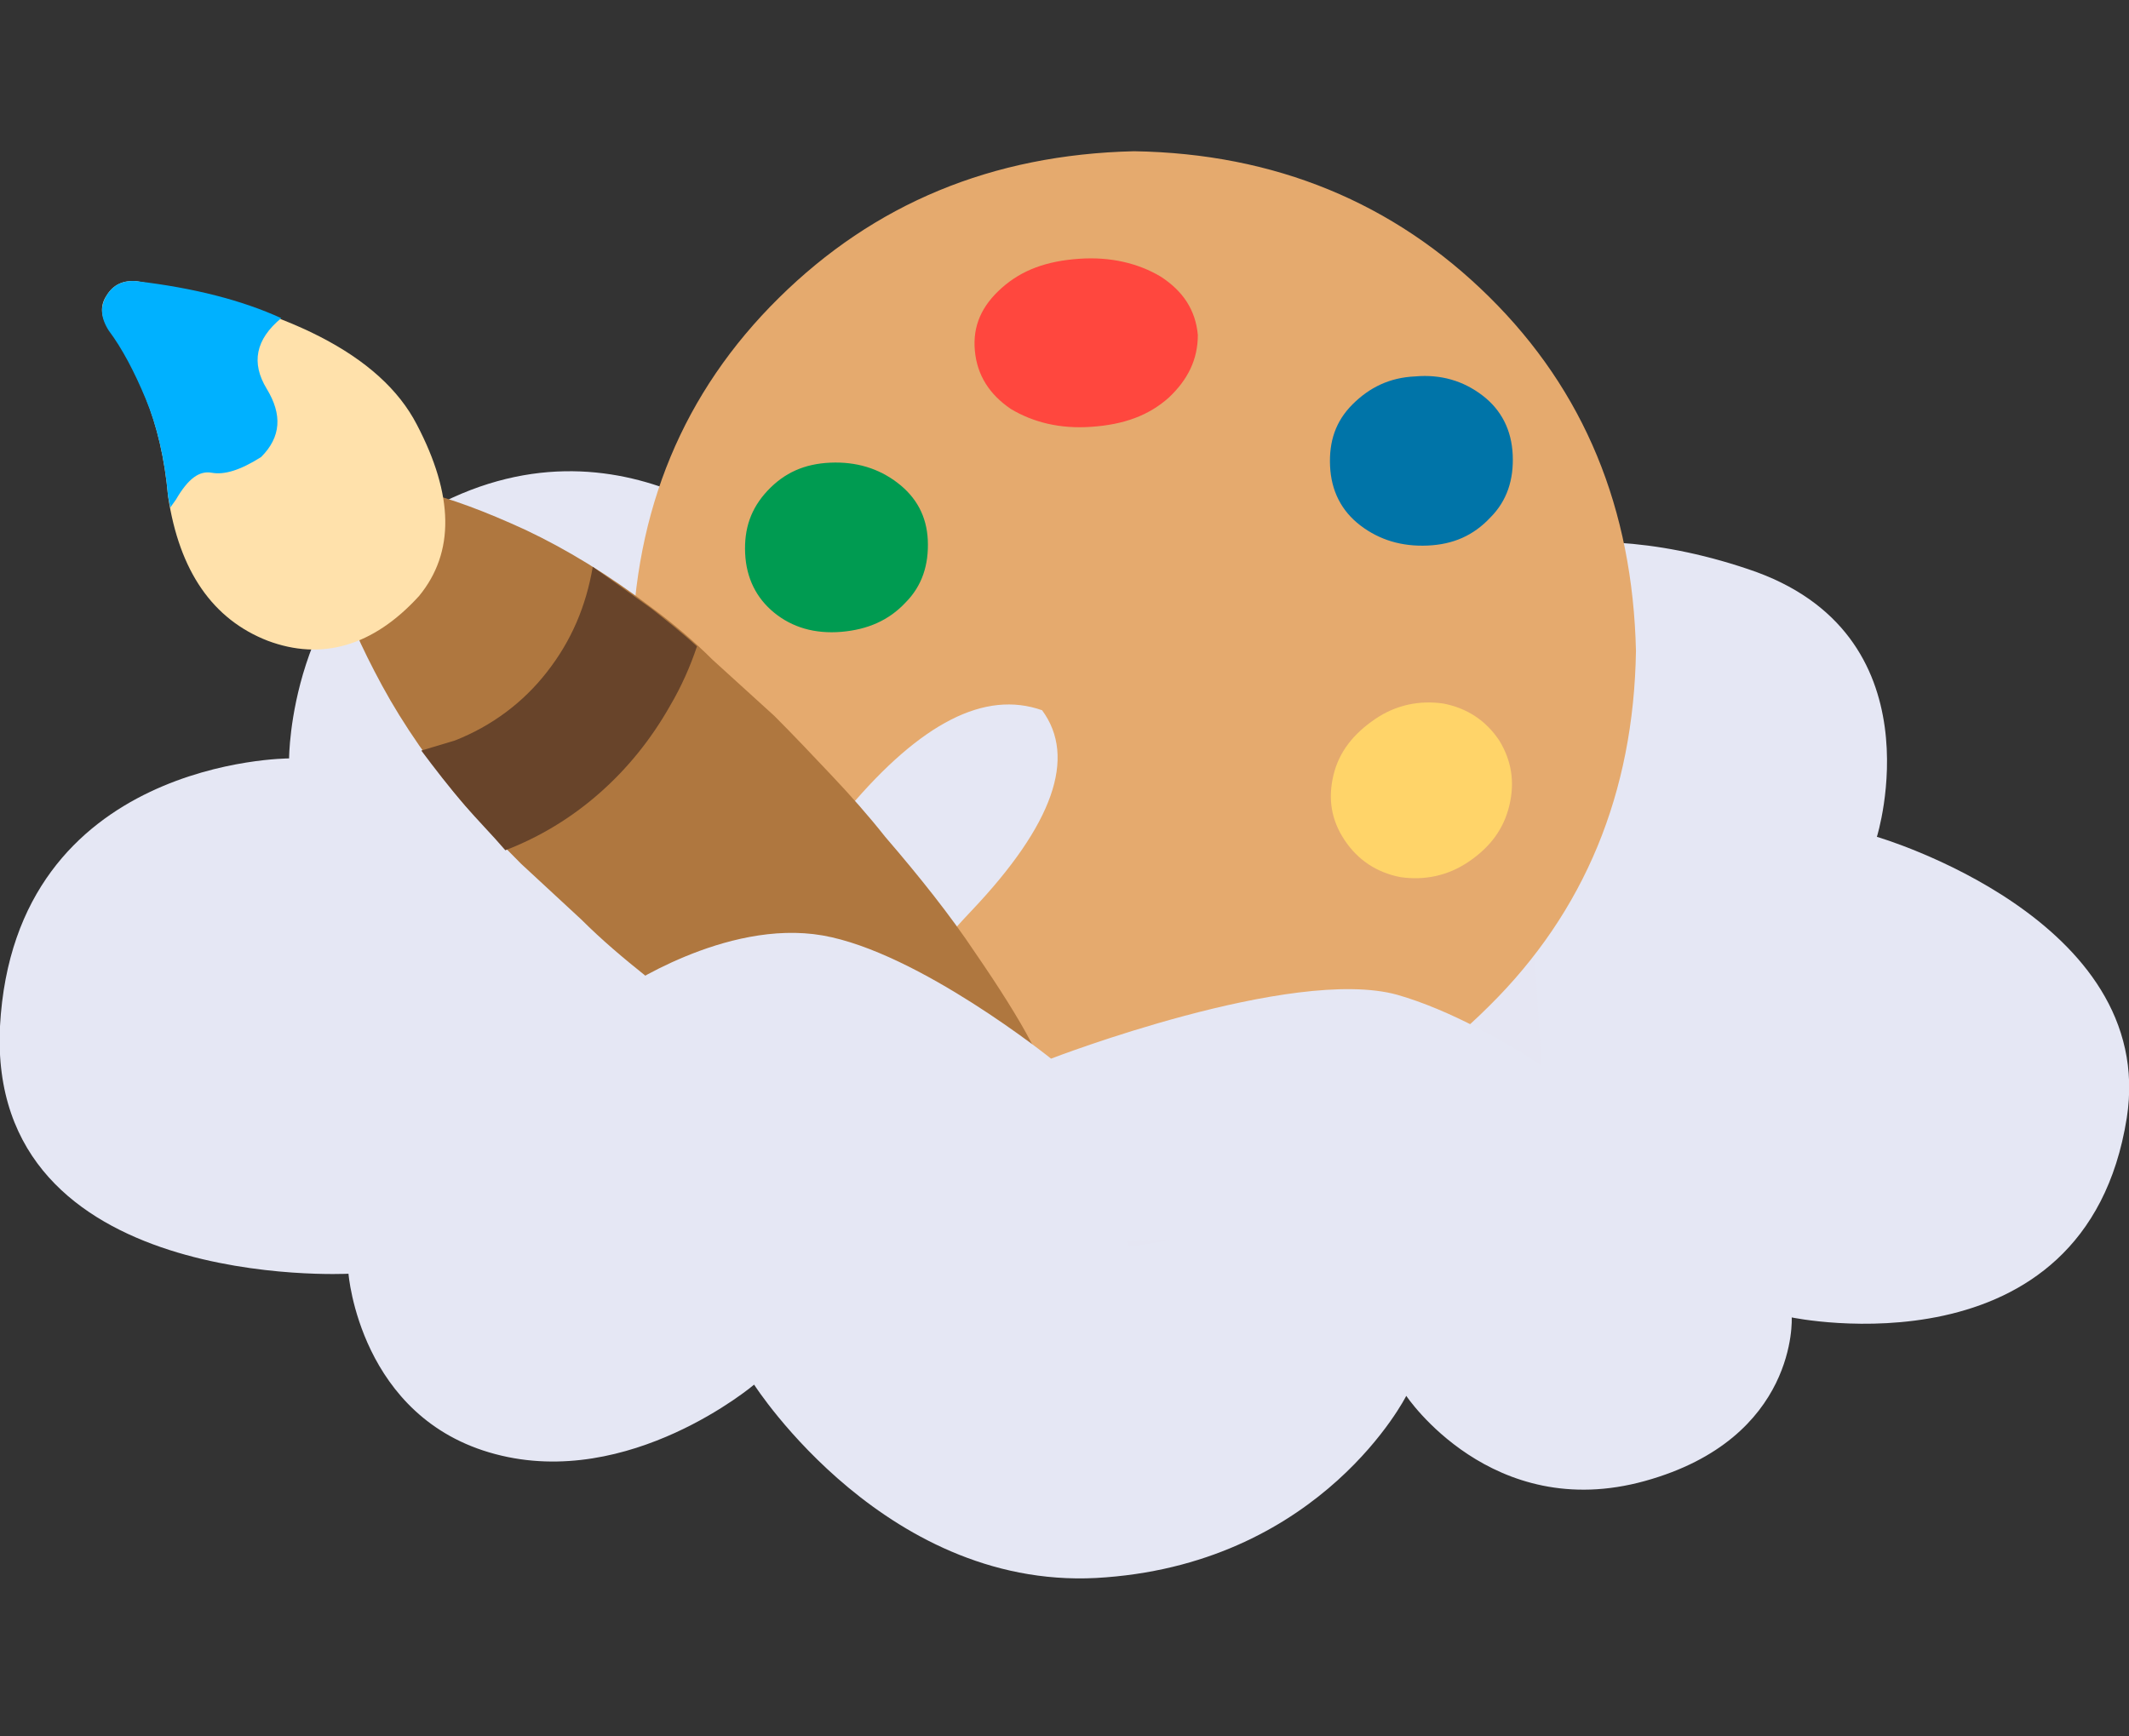 <?xml version="1.0" encoding="utf-8"?>
<!-- Generator: Adobe Illustrator 24.0.0, SVG Export Plug-In . SVG Version: 6.00 Build 0)  -->
<svg version="1.1" id="Layer_1" xmlns="http://www.w3.org/2000/svg" xmlns:xlink="http://www.w3.org/1999/xlink" x="0px" y="0px"
	 viewBox="0 0 190 155" style="enable-background:new 0 0 190 155;" xml:space="preserve">
<rect x="0" y="0" width="190" height="155" fill="#333333" stroke="none"/>
<style type="text/css">
	.st0{clip-path:url(#SVGID_2_);fill:#E5E7F4;}
	.st1{clip-path:url(#SVGID_4_);fill:#E5E6F3;}
	.st2{clip-path:url(#SVGID_6_);fill:#E5E7F4;}
	.st3{clip-path:url(#SVGID_14_);}
	.st4{opacity:0;}
	.st5{clip-path:url(#SVGID_14_);fill:#FFFFFF;}
	.st6{fill:#E5AA6E;}
	.st7{fill:#FFD469;}
	.st8{fill:#0074A8;}
	.st9{fill:#FF473E;}
	.st10{fill:#009B51;}
	.st11{fill:#AF773F;}
	.st12{fill:#68442A;}
	.st13{fill:#FFE1AB;}
	.st14{fill:#00B1FF;}
	.st15{clip-path:url(#SVGID_20_);fill:#E5E7F4;}
</style>
<title>mijter</title>
<g id="Page-1">
	<g>
		<g>
			<defs>
				<rect id="SVGID_1_" x="-20.1" y="-3.4" width="225.5" height="155"/>
			</defs>
			<clipPath id="SVGID_2_">
				<use xlink:href="#SVGID_1_"  style="overflow:visible;"/>
			</clipPath>
			<path class="st0" d="M69.7,50c0,0,6.7-21.2,31.9-19.6c21.9,1.4,26.7,21,26.7,21s10.5-6.4,27.7-0.6c17.2,5.7,11.5,23.9,11.5,23.9
				s25.1,7.3,22.3,25.1c-3.7,23.3-29.9,17.8-29.9,17.8s0.6,10.8-13.1,14.6c-13.7,3.8-21.3-7.6-21.3-7.6s-7.4,14.7-26.8,16.2
				c-19.4,1.6-31.4-17.2-31.4-17.2s-11.1,9.4-23.1,6.2c-12.1-3.2-13.1-16.1-13.1-16.1S-1.2,115.4,0,91.6
				c1.3-23.9,25.8-23.9,25.8-23.9s0-15.1,12.1-22C55.7,35.5,69.7,50,69.7,50"/>
		</g>
		<g>
			<defs>
				<rect id="SVGID_3_" x="-20.1" y="-3.4" width="225.5" height="155"/>
			</defs>
			<clipPath id="SVGID_4_">
				<use xlink:href="#SVGID_3_"  style="overflow:visible;"/>
			</clipPath>
			<path class="st1" d="M92.5,96.1c1.4-4.8,9.7-23.5,44.3-13.2l1.4,22.2l-37.4,6.2L92.5,96.1z"/>
		</g>
		<g>
			<defs>
				<rect id="SVGID_5_" x="-20.1" y="-3.4" width="225.5" height="155"/>
			</defs>
			<clipPath id="SVGID_6_">
				<use xlink:href="#SVGID_5_"  style="overflow:visible;"/>
			</clipPath>
			<path class="st2" d="M54.4,83.7c0,0,18.7-6.9,28.4,11.8H57.9L51,84.4"/>
		</g>
		<g>
			<defs>
				<rect id="SVGID_7_" x="-20.1" y="-3.4" width="225.5" height="155"/>
			</defs>
			<clipPath id="SVGID_8_">
				<use xlink:href="#SVGID_7_"  style="overflow:visible;"/>
			</clipPath>
		</g>
		<g>
			<defs>
				<rect id="SVGID_9_" x="-20.1" y="-3.4" width="225.5" height="155"/>
			</defs>
			<clipPath id="SVGID_10_">
				<use xlink:href="#SVGID_9_"  style="overflow:visible;"/>
			</clipPath>
		</g>
		<g>
			<defs>
				<rect id="SVGID_11_" x="-20.1" y="-3.4" width="225.5" height="155"/>
			</defs>
			<clipPath id="SVGID_12_">
				<use xlink:href="#SVGID_11_"  style="overflow:visible;"/>
			</clipPath>
		</g>
		<g>
			<defs>
				<rect id="SVGID_13_" x="-20.1" y="-3.4" width="225.5" height="155"/>
			</defs>
			<clipPath id="SVGID_14_">
				<use xlink:href="#SVGID_13_"  style="overflow:visible;"/>
			</clipPath>
			<g class="st3">
				<path class="st4" d="M143.6,22.7c9.9,9.8,15,22.2,15.3,37.1c-0.3,14.9-5.4,27.3-15.3,37.2c-9.9,9.9-22.3,15.1-37.2,15.5
					c-9.2-0.1-17.6-2.3-25.1-6.6c-3.1-3.5-0.4-9.8,8.1-18.9c8.5-9.1,11-16.1,7.4-21c-5.9-2.1-12.7,1.3-20.3,10.3
					c-7.6,9-12.9,12.1-16,9.2c-4.2-7.8-6.4-16.4-6.6-25.7c0.3-14.9,5.4-27.2,15.3-37.1c9.9-9.8,22.3-15,37.2-15.4
					C121.3,7.7,133.7,12.8,143.6,22.7z M81.8,42.1c-2-1.6-4.3-2.3-7-2.1c-2.7,0.1-4.9,1.1-6.6,3c-1.7,1.8-2.5,4-2.3,6.6
					c0.1,2.5,1.2,4.6,3.1,6.2c1.9,1.6,4.2,2.2,7,2c2.8-0.2,5-1.2,6.7-3.1c1.7-1.8,2.5-4,2.3-6.6C84.8,45.7,83.8,43.7,81.8,42.1z
					 M109.3,20.6c-2.3-1.5-5.2-2.1-8.5-1.9c-3.3,0.2-6,1.2-8.1,3.1c-2.1,1.8-3,4-2.8,6.6c0.2,2.5,1.5,4.6,3.7,6.1
					c2.3,1.5,5.1,2.1,8.4,1.9c3.3-0.2,6-1.2,8.1-3.1c2.1-1.8,3.1-4,3.1-6.6C112.9,24.1,111.6,22.1,109.3,20.6z M116.9,99
					c1.8-1.6,2.7-3.5,2.7-5.9c0-2.4-0.9-4.4-2.7-5.9c-1.8-1.6-4-2.3-6.6-2.3c-2.6,0-4.8,0.8-6.6,2.3c-1.8,1.6-2.7,3.5-2.7,5.9
					c0,2.4,0.9,4.4,2.7,5.9c1.8,1.6,4,2.3,6.7,2.3C113,101.4,115.1,100.6,116.9,99z M142.9,33c-2-1.6-4.3-2.2-7-2
					c-2.7,0.2-4.9,1.2-6.6,3c-1.7,1.8-2.5,3.9-2.3,6.5c0.1,2.5,1.2,4.6,3.2,6.2c2,1.6,4.3,2.3,7,2.1c2.7-0.1,4.9-1.1,6.6-3
					c1.7-1.8,2.5-4,2.3-6.6C146,36.6,144.9,34.6,142.9,33z M138.8,65.3c-2.5-0.4-4.9,0.1-7.1,1.6c-2.3,1.5-3.7,3.4-4.4,5.8
					c-0.6,2.4-0.2,4.7,1.2,6.8c1.4,2.1,3.4,3.4,5.8,3.8c2.5,0.4,4.8-0.1,7.1-1.6c2.3-1.5,3.7-3.4,4.2-5.8c0.6-2.4,0.2-4.7-1.1-6.8
					C143.2,67,141.3,65.7,138.8,65.3z"/>
			</g>
			<path class="st5" d="M110.4,101.4c-2.7,0-4.9-0.8-6.7-2.3c-1.8-1.6-2.7-3.5-2.7-5.9c0-2.4,0.9-4.4,2.7-5.9c1.8-1.6,4-2.3,6.6-2.3
				c2.6,0,4.8,0.8,6.6,2.3c1.8,1.6,2.7,3.5,2.7,5.9c0,2.4-0.9,4.4-2.7,5.9C115.1,100.6,113,101.4,110.4,101.4z"/>
			<g class="st3">
				<path class="st6" d="M132.9,26.5c8.5,8.4,12.8,18.9,13.1,31.6c-0.2,12.7-4.6,23.3-13.1,31.7c-8.5,8.5-19,12.9-31.7,13.2
					c-7.9-0.1-15-2-21.4-5.6c-2.7-3-0.4-8.4,6.9-16.1c7.3-7.7,9.4-13.7,6.3-17.9c-5.1-1.8-10.8,1.1-17.3,8.8
					c-6.5,7.7-11,10.3-13.7,7.9c-3.6-6.6-5.5-14-5.6-21.9c0.2-12.7,4.6-23.2,13.1-31.6c8.5-8.4,19-12.8,31.7-13.1
					C113.8,13.7,124.4,18.1,132.9,26.5z"/>
				<path class="st7" d="M133.8,66.1c1.1,1.8,1.4,3.7,0.9,5.8c-0.5,2.1-1.7,3.7-3.6,5c-1.9,1.3-4,1.7-6.1,1.4
					c-2.1-0.4-3.8-1.5-5-3.3c-1.2-1.8-1.5-3.7-1-5.8c0.5-2.1,1.8-3.7,3.7-5c1.9-1.3,4-1.7,6.1-1.4C130.9,63.2,132.6,64.3,133.8,66.1
					z"/>
				<path class="st8" d="M135,40.6c0.1,2.2-0.5,4.1-2,5.6c-1.5,1.6-3.3,2.4-5.6,2.5c-2.3,0.1-4.3-0.5-6-1.8
					c-1.7-1.3-2.6-3.1-2.7-5.3c-0.1-2.2,0.5-4,2-5.5c1.5-1.5,3.3-2.4,5.6-2.5c2.3-0.2,4.3,0.4,6,1.7C134,36.6,134.9,38.4,135,40.6z"
					/>
				<path class="st9" d="M106.9,29.9c0,2.2-0.9,4-2.6,5.6c-1.8,1.6-4,2.4-6.9,2.6c-2.8,0.2-5.2-0.4-7.2-1.6c-1.9-1.3-3-3-3.2-5.2
					c-0.2-2.2,0.6-4,2.4-5.6c1.8-1.6,4-2.4,6.9-2.6c2.8-0.2,5.3,0.4,7.3,1.6C105.6,26,106.7,27.7,106.9,29.9z"/>
				<path class="st10" d="M82.8,48.2c0.1,2.2-0.5,4.1-2,5.6c-1.5,1.6-3.4,2.4-5.7,2.6c-2.4,0.2-4.4-0.4-6-1.7
					c-1.6-1.3-2.5-3.1-2.6-5.3c-0.1-2.2,0.5-4,2-5.6c1.5-1.6,3.3-2.4,5.6-2.5c2.3-0.1,4.3,0.5,6,1.8C81.8,44.4,82.7,46.1,82.8,48.2z
					"/>
			</g>
			<g class="st3">
				<path class="st4" d="M39.6,72.8c-5.7-0.7-10-4.4-12.9-11.3c-1.3-3.5-2.8-6.4-4.5-8.8c-1.8-2.4-3.5-4.3-5.2-5.7
					c-1-0.9-1.3-1.9-1-3.1c0.4-1.2,1.2-1.9,2.6-2.2c14.9-1.2,25,1.1,30.2,6.9c5.2,5.8,6.7,11.2,4.4,16.3
					C49.9,70.8,45.3,73.5,39.6,72.8z M27.2,62.5l-0.5-1c-1.3-3.5-2.8-6.4-4.5-8.7c-1.8-2.3-3.5-4.2-5.2-5.6c-1.1-1-1.4-2.1-1-3.3
					c0.4-1.2,1.2-1.9,2.6-2.2c5.6-0.7,10.5-0.7,14.6,0c-1.9,2.6-1.8,5,0.3,7c2.1,2.1,2.5,4.3,1.1,6.6c-1.7,1.8-3.1,2.7-4.3,2.7
					c-1.2,0-2.1,1.2-2.8,3.4L27.2,62.5z M45.5,55.5c-1.2,0.6-2.1,1.5-2.7,2.7c-0.6,1.2-0.6,2.4-0.1,3.7l1.2,2.3l1,1.6
					c1.5,2.4,3.7,5.2,6.7,8.5c3,3.3,6.6,6.4,10.8,9.4c2.2,1.4,4.5,2.8,6.8,4.2l7.1,3.9c2.4,1.4,4.9,2.6,7.4,3.7
					c2.5,1.1,4.9,2.2,7.3,3.2c4.9,2,9.5,3.7,13.5,4.9c4.1,1.2,7.4,2,9.9,2.4l3.9,0.8c1.8,0.1,3.5-0.4,5.1-1.7
					c1.6-1.2,2.4-2.8,2.6-4.6c0.2-1.8-0.3-3.6-1.4-5.2l-2.6-2.9c-1.8-1.9-4.3-4.3-7.5-7.2c-3.2-2.9-7-5.8-11.3-8.8
					c-2.1-1.6-4.3-3.1-6.6-4.6c-2.3-1.5-4.6-2.9-6.9-4.3L82.5,64c-2.3-1.4-4.7-2.6-7.2-3.5c-4.8-2.1-9.4-3.5-13.8-4.3
					c-4.3-0.8-7.9-1.2-10.7-1.2l-4.2,0.2l-0.4,0.1L45.5,55.5z M62.4,83.8c-1.9-1.4-3.8-2.8-5.4-4.2c1-0.5,2-1.1,2.9-1.8
					c3.2-2.3,5.6-5.3,7.1-8.8c1.6-3.5,2.2-7.2,1.8-11.1c2.2,0.8,4.3,1.6,6.5,2.6c1.8,0.8,3.5,1.6,5.3,2.5c-0.2,2.1-0.5,4.2-1.1,6.3
					c-1,3.6-2.6,7-4.6,10c-2.1,3-4.6,5.6-7.6,7.8C65.7,85.9,64,84.9,62.4,83.8L62.4,83.8z"/>
			</g>
			<g class="st3">
				<path class="st11" d="M33.7,43.2l0.3,0l3.7,0.7c2.5,0.6,5.5,1.7,9.2,3.4c3.6,1.7,7.4,4,11.2,6.9c1.9,1.4,3.8,3,5.5,4.7l5.5,5
					c1.7,1.7,3.4,3.5,5.1,5.3c1.7,1.8,3.3,3.6,4.8,5.5c3.1,3.6,5.8,7,8,10.3c2.2,3.2,3.9,5.9,5,8l1.6,3.1c0.6,1.7,0.6,3.3,0.1,4.9
					c-0.6,1.6-1.7,2.7-3.3,3.5c-1.7,0.7-3.3,0.8-4.9,0.3l-3.2-1.6c-2.2-0.9-4.9-2.4-8.2-4.4c-3.3-2-6.9-4.4-10.8-7.3
					c-1.8-1.4-3.7-2.9-5.7-4.4c-2-1.6-3.9-3.2-5.7-5l-5.4-5c-1.7-1.7-3.4-3.5-5-5.2c-3-3.6-5.5-7.2-7.4-10.7c-1.9-3.5-3.2-6.5-4-9
					l-0.6-1.7L29,48.3C28.8,47,29.1,46,29.9,45c0.8-0.9,1.7-1.5,3-1.8L33.7,43.2z"/>
				<path class="st12" d="M41.5,71.9c-1.4-1.6-2.7-3.3-3.9-4.9c1-0.3,2-0.6,3-0.9c3.3-1.3,6.1-3.4,8.2-6.1c2.2-2.8,3.5-5.9,4.1-9.4
					c1.7,1.2,3.4,2.4,5.2,3.7c1.4,1.1,2.8,2.2,4.1,3.4c-0.6,1.8-1.4,3.6-2.4,5.3c-1.7,3-3.8,5.6-6.3,7.8c-2.5,2.2-5.3,3.9-8.4,5.1
					C43.9,74.5,42.6,73.2,41.5,71.9L41.5,71.9z"/>
				<path class="st13" d="M23.9,57.2C19,55.3,16,51,15,44.3c-0.3-3.4-1-6.3-2-8.8c-1-2.5-2.1-4.6-3.3-6.2c-0.7-1-0.8-2-0.2-2.9
					c0.6-1,1.5-1.4,2.7-1.3c13.4,2.3,21.8,6.6,25,12.8c3.3,6.3,3.4,11.4,0.2,15.3C33.3,57.7,28.7,59,23.9,57.2z"/>
				<path class="st14" d="M15.2,45.3l-0.2-1c-0.3-3.4-1-6.3-2-8.7c-1-2.4-2.1-4.5-3.3-6.1c-0.7-1.1-0.8-2.1-0.2-3.1
					c0.6-1,1.5-1.4,2.7-1.3c5.1,0.6,9.4,1.7,12.9,3.3c-2.3,1.9-2.7,4-1.3,6.3c1.4,2.3,1.3,4.3-0.5,6.1c-1.9,1.2-3.3,1.6-4.4,1.4
					c-1.1-0.2-2.1,0.5-3.2,2.4L15.2,45.3z"/>
			</g>
		</g>
		<g>
			<defs>
				<rect id="SVGID_15_" x="-20.1" y="-3.4" width="225.5" height="155"/>
			</defs>
			<clipPath id="SVGID_16_">
				<use xlink:href="#SVGID_15_"  style="overflow:visible;"/>
			</clipPath>
		</g>
		<g>
			<defs>
				<rect id="SVGID_17_" x="-20.1" y="-3.4" width="225.5" height="155"/>
			</defs>
			<clipPath id="SVGID_18_">
				<use xlink:href="#SVGID_17_"  style="overflow:visible;"/>
			</clipPath>
		</g>
		<g>
			<defs>
				<rect id="SVGID_19_" x="-20.1" y="-3.4" width="225.5" height="155"/>
			</defs>
			<clipPath id="SVGID_20_">
				<use xlink:href="#SVGID_19_"  style="overflow:visible;"/>
			</clipPath>
			<path class="st15" d="M55.4,88.4c0,0,9.3-6.4,18-4.9c8.6,1.5,20.4,11,20.4,11s21.5-8.3,30.9-5.7c9.4,2.7,20,11.4,20,11.4
				l-10.1,9.8l-64,1.5c0,0-18.2-1.8-18.2-3.1C52.3,107.2,55.4,88.4,55.4,88.4"/>
		</g>
	</g>
</g>
</svg>
